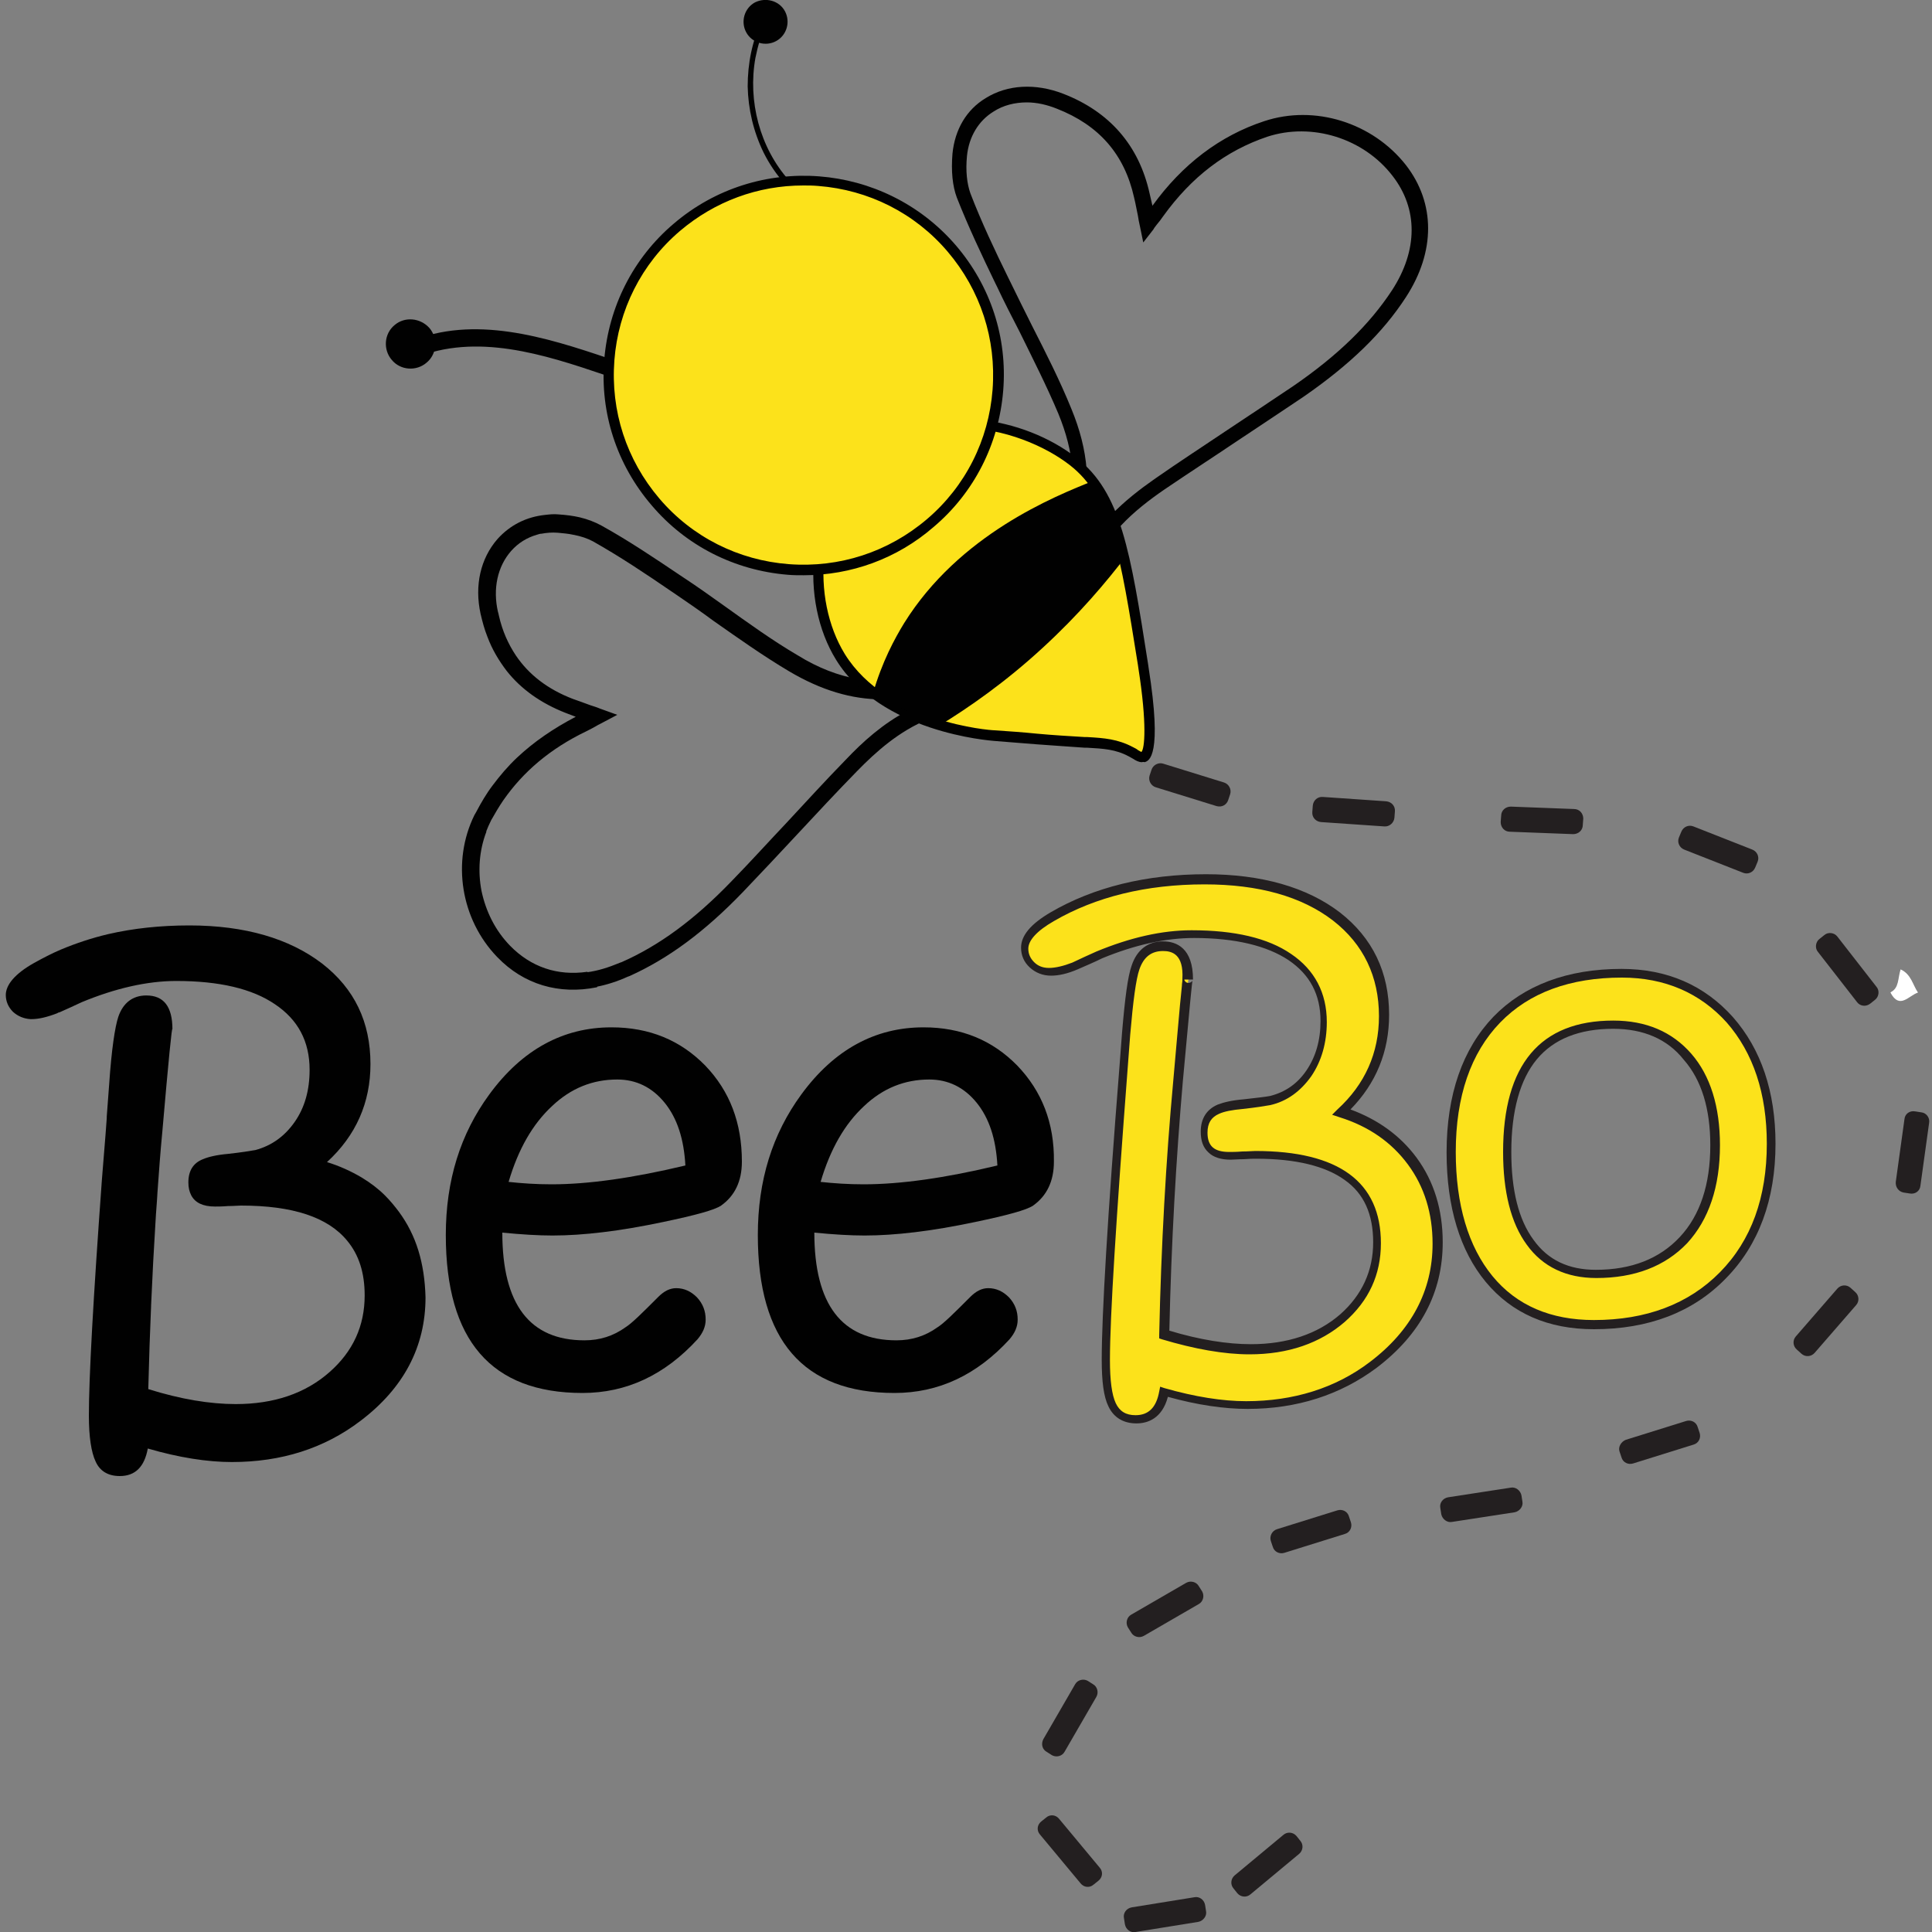 <?xml version="1.0" encoding="utf-8"?>
<!-- Generator: Adobe Illustrator 23.0.3, SVG Export Plug-In . SVG Version: 6.00 Build 0)  -->
<svg version="1.0" id="Layer_1" xmlns="http://www.w3.org/2000/svg" xmlns:xlink="http://www.w3.org/1999/xlink" x="0px" y="0px"
	 width="400px" height="400px" viewBox="0 0 400 400" style="enable-background:new 0 0 400 400;" xml:space="preserve">
<rect x="0" y="0" width="400" height="400" fill="#808080" stroke="none"/>
<style type="text/css">
	.st0{fill:#010101;}
	.st1{fill:#FCE21B;}
	.st2{fill:#FFFFFF;}
	.st3{fill:#231F20;}
</style>
<g>
	<path class="st0" d="M82.6,250.9c-0.9-1.2-1.8-2.3-2.9-3.4c-1.4-1.4-3-2.6-4.8-3.7c-2.2-1.3-4.6-2.4-7.2-3.2c6-5.5,9-12.3,9-20.3
		c0-8.7-3.3-15.6-10-20.8c-6.8-5.2-16-7.9-27.5-7.9c-6,0-11.6,0.6-16.8,1.8c-3.4,0.8-6.7,1.9-9.8,3.2c-1.9,0.8-3.8,1.8-5.6,2.8
		c-3.9,2.2-5.8,4.5-5.8,6.6c0,1.3,0.5,2.5,1.5,3.5c1,0.9,2.2,1.4,3.6,1.5c0.1,0,0.1,0,0.2,0c1.5,0,3.2-0.4,5.3-1.2
		c0.2-0.1,0.3-0.2,0.5-0.2c1.6-0.7,3.1-1.4,4.6-2.1c7-2.9,13.6-4.4,19.6-4.4c8.9,0,15.7,1.6,20.4,4.8c4.8,3.2,7.2,7.7,7.2,13.6
		c0,4.2-1,7.8-3.1,10.8c-2.1,3-4.8,4.9-8.1,5.8c-1.1,0.2-3,0.5-5.7,0.8c-2.3,0.2-4,0.6-5.2,1.1c-2,0.8-3,2.4-3,4.8
		c0,1.1,0.2,1.9,0.6,2.7c0.8,1.5,2.4,2.3,4.9,2.3c0.6,0,1.5,0,2.7-0.1c1.2,0,2.1-0.1,2.7-0.1c10.7,0,18,2.4,22,7.3
		c2.4,2.9,3.6,6.6,3.6,11.3c0,6.3-2.4,11.6-7.3,15.9c-5,4.4-11.5,6.6-19.4,6.6c-5.3,0-11.4-1-18.1-3.1c0.3-12,0.8-23.6,1.5-34.7
		c0.1-2,0.3-4,0.4-6c0.3-4.2,0.6-8.4,1-12.5c1.3-15,2-22.1,2.1-21.3c0-4.7-1.8-7-5.4-7c-2.8,0-4.8,1.5-5.8,4.4
		c-0.7,2.1-1.4,6.7-1.9,14l-0.5,6.7c0,0.1,0,0.2,0,0.3c-0.3,4.4-0.7,8.7-1,12.7c-1.8,24.7-2.7,41-2.7,48.9c0,4.4,0.5,7.6,1.4,9.5
		c0.9,2,2.6,3,5,3c3.2,0,5.1-1.9,5.8-5.7c6.5,1.9,12.4,2.8,17.4,2.8c10.2,0,19.1-2.8,26.6-8.5c9-6.8,13.5-15.4,13.5-25.6
		C87.9,261.5,86.2,255.8,82.6,250.9"/>
	<path class="st0" d="M146,220.6c-5.1-5.2-11.5-7.9-19.4-7.9c-10,0-18.5,4.6-25.3,13.9c-6,8.2-9,17.8-9,29.1
		c0,21.8,9.4,32.7,28.3,32.7c9.1,0,17-3.7,23.8-11.1c1.1-1.3,1.7-2.6,1.7-4.1c0-1.8-0.6-3.3-1.8-4.6c-1.2-1.2-2.6-1.9-4.3-1.9
		c-1.3,0-2.5,0.6-3.7,1.8c-3.3,3.3-5.5,5.5-6.8,6.3c-2.5,1.8-5.3,2.7-8.5,2.7c-11.3,0-17-7.4-17-22.3c4.1,0.4,7.5,0.6,10.4,0.6
		c6.3,0,13.9-0.9,22.9-2.8c6.7-1.4,10.7-2.5,12-3.4c2.8-2,4.3-5,4.3-9.1C153.6,232.5,151.1,225.9,146,220.6 M114.2,245.2
		c-3.2,0-6.1-0.2-8.9-0.5c2-6.8,5-12,9-15.7c3.9-3.7,8.4-5.5,13.5-5.5c3.9,0,7.2,1.6,9.8,4.8c2.6,3.2,4,7.5,4.3,13
		C131,243.9,121.8,245.2,114.2,245.2"/>
	<path class="st0" d="M210.6,220.6c-5.1-5.2-11.5-7.9-19.4-7.9c-10,0-18.5,4.6-25.3,13.9c-6,8.2-9,17.8-9,29.1
		c0,21.8,9.4,32.7,28.3,32.7c9.1,0,17-3.7,23.8-11.1c1.1-1.3,1.7-2.6,1.7-4.1c0-1.8-0.6-3.3-1.8-4.6c-1.2-1.2-2.6-1.9-4.3-1.9
		c-1.3,0-2.5,0.6-3.7,1.8c-3.3,3.3-5.5,5.5-6.8,6.3c-2.5,1.8-5.3,2.7-8.5,2.7c-11.3,0-17-7.4-17-22.3c4.1,0.4,7.5,0.6,10.4,0.6
		c6.3,0,13.9-0.9,22.9-2.8c6.7-1.4,10.7-2.5,12-3.4c2.8-2,4.3-5,4.3-9.1C218.3,232.5,215.7,225.9,210.6,220.6 M178.8,245.2
		c-3.2,0-6.1-0.2-8.9-0.5c2-6.8,5-12,9-15.7c3.9-3.7,8.4-5.5,13.5-5.5c3.9,0,7.2,1.6,9.8,4.8c2.6,3.2,4,7.5,4.3,13
		C195.7,243.9,186.4,245.2,178.8,245.2"/>
	<path class="st0" d="M221.4,123.9l-0.6-2.6c-0.1-0.6-0.3-1.1-0.4-1.6c-0.3-1-0.5-1.9-0.5-2.9c0-0.6,0-1.2,0.1-1.8
		c0.1-2.4,0.1-5,0.9-7.4c2.1-6.8,1.5-14-1.8-22c-2.4-5.7-5.3-11.4-8-16.9c-1.6-3.1-3.2-6.2-4.7-9.4l-0.3-0.6
		c-2.8-5.8-5.6-11.7-8-17.8c-0.9-2.4-1.2-5.5-0.9-9.1c0.5-5,2.9-9.1,6.9-11.5c4.5-2.8,10.3-3.1,16-0.9c9.6,3.7,15.7,10.7,17.9,20.6
		c0.2,0.8,0.4,1.7,0.6,2.6c6.2-8.6,14-14.5,23.1-17.5l0.5,1.5l-0.5-1.5c10.5-3.5,22.5,0.3,29.4,9.1c6.1,7.9,6.1,17.9,0,27.3
		c-4.8,7.4-11.6,14-21.3,20.7c-4.6,3.1-9.3,6.2-13.8,9.2c-4.9,3.3-10,6.6-15,10c-6.1,4.2-12.7,9.7-15.6,18.3c-0.2,0.6-0.7,1-1.1,1.4
		c-0.2,0.2-0.5,0.4-0.8,0.7L221.4,123.9z M212.6,21.2c-2.5,0-4.9,0.6-6.9,1.9c-3.1,1.9-5.1,5.2-5.5,9.2c-0.3,3.1,0,5.7,0.7,7.7
		c2.3,6,5.1,11.9,7.9,17.6l0.3,0.6c1.5,3.1,3.1,6.3,4.6,9.3c2.8,5.5,5.7,11.2,8.1,17.1c3.6,8.7,4.2,16.6,1.9,24.1
		c-0.6,2-0.7,4.2-0.7,6.5c0,0.6,0,1.2-0.1,1.8c0,0.1,0,0.2,0,0.3c3.5-8.4,10.1-13.9,16.1-18.1c5-3.5,10.1-6.8,15-10.1
		c4.5-3,9.2-6.1,13.8-9.2c9.3-6.4,15.8-12.8,20.4-19.8c5.4-8.3,5.4-16.9,0.1-23.7c-6-7.8-16.7-11.1-25.9-8.1
		c-8.6,2.9-15.7,8.3-21.6,16.5c-0.4,0.6-0.8,1.1-1.3,1.7c-0.2,0.3-0.5,0.6-0.7,1l-2.1,2.7l-0.7-3.4c-0.2-0.8-0.3-1.5-0.4-2.1
		c-0.3-1.4-0.5-2.6-0.8-3.8c-2-9-7.3-15-16-18.4C216.8,21.7,214.7,21.2,212.6,21.2"/>
	<path class="st0" d="M121.6,201.2c-6.2,0.9-11.7-1-16-5.4c-3.1-3.2-5-7.1-5.9-11.3c-0.8-4.1-0.5-8.4,1-12.3l-2.4-3.3
		c-4.7,9.6-2.8,21.5,4.7,29.3c5.4,5.6,12.7,7.8,20.6,6.2l0.1-0.2L121.6,201.2z M202.6,143.6l-2.6-1c-0.5-0.2-1-0.4-1.5-0.6
		c-1-0.4-1.9-0.8-2.9-0.9c-0.6-0.1-1.2-0.1-1.7-0.2c-2.4-0.3-5-0.6-7.5-0.2c-1.7,0.3-3.4,0.3-5.1,0.3c-1.2,0-2.4-0.2-3.6-0.4
		c-4.1-0.7-8.3-2.3-12.5-4.9c-5.3-3.1-10.4-6.8-15.3-10.3c-2.8-2-5.6-4-8.5-5.9l-0.6-0.4c-5.2-3.5-10.7-7.2-16.3-10.3
		c-1.3-0.7-2.8-1.3-4.5-1.7c-1.3-0.3-2.8-0.5-4.4-0.6c-0.9-0.1-1.8,0-2.7,0.1c-3.9,0.4-7.3,2.1-9.9,5c-3.5,4-4.8,9.6-3.5,15.5
		c0.4,1.7,0.8,3.2,1.4,4.7c1,2.7,2.4,5,4,7.1c3,3.8,7.1,6.7,12.2,8.7c0.7,0.3,1.4,0.5,2.1,0.8c-4.6,2.4-8.7,5.2-12.2,8.5
		c-1.9,1.8-3.5,3.7-5,5.7c-1.3,1.7-2.4,3.6-3.4,5.5c-0.1,0.2-0.3,0.5-0.4,0.7c-4.7,9.6-2.8,21.5,4.7,29.3c5.4,5.6,12.7,7.8,20.6,6.2
		l0,0c2.1-0.4,4.3-1.1,6.5-2.1c0.1,0,0.2-0.1,0.3-0.1c8-3.6,15.5-9.1,23.5-17.4c3.8-4,7.6-8,11.3-12c4-4.3,8.1-8.7,12.3-13
		c4-4.1,8.7-8.3,14.8-10.8c0.1,0,0.1,0,0.2-0.1h0c1.4-0.5,2.8-1,4.4-1.3c0.4-0.1,0.7-0.2,1.1-0.2c0.7-0.1,1.2-0.5,1.6-0.9
		c0.2-0.2,0.5-0.4,0.8-0.7l2.3-1.9L202.6,143.6z M188.3,147L188.3,147c-0.1,0-0.2,0.1-0.3,0.1c-5.2,2.7-9.4,6.5-12.9,10.2
		c-4.2,4.3-8.3,8.8-12.3,13.1c-3.7,3.9-7.4,8-11.3,12c-7.8,8.1-15.1,13.4-22.8,16.8c-0.1,0-0.2,0.1-0.3,0.1c-2.4,1-4.6,1.7-6.9,2
		c-6.2,0.9-11.7-1-16-5.4c-3.1-3.2-5-7.1-5.9-11.3c-0.8-4.1-0.5-8.4,1-12.3c0.3-0.8,0.7-1.7,1.1-2.5c0.8-1.4,1.6-2.8,2.5-4.1
		c4.1-5.9,9.7-10.7,17.2-14.3c0.6-0.3,1.2-0.6,1.9-1c0.3-0.2,0.7-0.4,1.1-0.6l3.4-1.8l-3.6-1.3c-0.7-0.3-1.4-0.5-2-0.7
		c-1.3-0.5-2.5-0.9-3.6-1.3c-5.2-2-9.1-5-11.8-9c-1.6-2.4-2.8-5.1-3.5-8.2c-0.1-0.3-0.1-0.6-0.2-0.8c-1.1-4.8-0.1-9.4,2.7-12.6
		c1.5-1.7,3.3-2.8,5.4-3.4c0.3-0.1,0.6-0.2,0.9-0.2c1.1-0.2,2.2-0.3,3.4-0.2c1.1,0.1,2.2,0.2,3.1,0.4c1.7,0.3,3.1,0.8,4.2,1.4
		c5.5,3.1,10.9,6.7,16,10.2l0.6,0.4c2.8,1.9,5.7,3.9,8.4,5.9c5,3.5,10.2,7.2,15.6,10.4c6.6,3.9,12.9,5.8,19.3,5.8h0c0,0,0.1,0,0.1,0
		c1.4,0,2.8-0.1,4.2-0.3c2-0.3,4.2,0,6.5,0.3c0.4,0.1,0.8,0.1,1.2,0.1C192.4,145.1,190.3,145.9,188.3,147"/>
	<path class="st0" d="M126,74.2c-13-4.4-27.9-9.1-41.3-3.4c-0.9,0.4-1.5,1.2-1.2,2.2c0.2,0.8,1.3,1.6,2.2,1.2
		c12.9-5.4,27-0.8,39.4,3.4C127.3,78.3,128.2,74.9,126,74.2"/>
	<path class="st0" d="M88.9,67.9c1.8,2.1,1.6,5.4-0.6,7.2c-2.1,1.8-5.4,1.6-7.2-0.6c-1.8-2.1-1.6-5.4,0.6-7.2
		C83.8,65.5,87,65.8,88.9,67.9"/>
	<path class="st1" d="M222.2,95.5c8.9,7,10.8,19,14.6,42.8c0.5,2.9,2.7,17.6-0.1,18.5c-0.6,0.2-1.2-0.4-2.5-1.1
		c-3.1-1.7-5.9-1.8-9.6-2c-6.2-0.4-12.5-1-18.7-1.4c-1.3-0.1-22.9-1.7-31.9-16.3c-7.2-11.7-6.5-31.3,6.3-41.8
		C193.6,83.1,212.3,87.8,222.2,95.5"/>
	<path class="st0" d="M236.4,157.8c-0.6,0-1.2-0.3-1.8-0.7c-0.3-0.2-0.6-0.3-0.9-0.5c-2.8-1.5-5.3-1.6-8.7-1.8l-0.5,0
		c-3.3-0.2-6.7-0.5-9.9-0.7c-2.9-0.2-5.9-0.5-8.8-0.7c-0.9-0.1-23.4-1.7-32.7-16.8c-7.5-12.1-6.6-32.4,6.6-43.2
		c7.9-6.5,16.9-7.1,23-6.5c7.3,0.7,14.7,3.6,20.2,7.9c9.2,7.2,11.1,19.1,14.8,42.7l0.1,0.7c2.9,18.4,0.1,19.3-0.8,19.6
		C236.7,157.7,236.5,157.8,236.4,157.8 M198.9,88.6c-6.1,0-12.4,1.7-17.9,6.3c-12.3,10.1-13.1,29.1-6.1,40.5
		c8.8,14.2,30.1,15.8,31,15.8c2.9,0.2,5.9,0.4,8.8,0.7c3.2,0.3,6.6,0.5,9.9,0.7l0.5,0c3.5,0.2,6.3,0.4,9.5,2.1
		c0.4,0.2,0.8,0.4,1,0.6c0.3,0.2,0.6,0.3,0.7,0.4c0.7-0.6,1.2-5.8-0.6-17.3l-0.1-0.7c-3.7-23.1-5.5-34.7-14.1-41.4
		C216.5,92.4,207.9,88.6,198.9,88.6"/>
	<path class="st0" d="M180.7,143.7c1.9-6.7,4.6-11.6,6.5-14.7c11.4-18.3,31-26.2,39.3-29.5c0.3-0.1,0.5-0.2,0.6-0.2
		c2.1,5.2,4.2,10.3,6.3,15.5c-4.4,5.8-10.1,12.5-17.5,19.3c-7.7,7.1-15.3,12.4-21.7,16.3L180.7,143.7z"/>
	<path class="st1" d="M197,51.5c14.5,16.9,12.5,42.4-4.4,56.9c-16.9,14.5-42.4,12.5-56.9-4.4c-14.5-16.9-12.5-42.4,4.4-56.9
		C157,32.6,182.5,34.6,197,51.5"/>
	<path class="st0" d="M166.4,119.1c-1.1,0-2.2,0-3.3-0.1c-11-0.9-21.1-6-28.2-14.4c-7.2-8.4-10.7-19.1-9.8-30.1
		c0.9-11,6-21.1,14.4-28.2c17.3-14.8,43.5-12.8,58.4,4.5c7.2,8.4,10.7,19.1,9.8,30.1c-0.9,11-6,21.1-14.4,28.2
		C185.7,115.7,176.2,119.1,166.4,119.1 M166.3,38.4c-9.4,0-18.3,3.3-25.5,9.4c-8,6.8-12.8,16.4-13.6,26.8
		c-0.8,10.5,2.5,20.6,9.3,28.6c6.8,8,16.4,12.8,26.8,13.6c10.5,0.8,20.6-2.5,28.6-9.3c8-6.8,12.8-16.4,13.6-26.8
		c0.8-10.5-2.5-20.6-9.3-28.6c-6.8-8-16.4-12.8-26.8-13.6C168.3,38.4,167.3,38.4,166.3,38.4"/>
	<path class="st0" d="M163.4,37.4c-6.1-6.8-8.6-16.5-7-25.4c0.5-2.5,1.2-4.9,2.3-7.2c0.3-0.6-0.6-1.2-0.9-0.6c-2.1,4.2-3,9-3,13.7
		c0.1,4.7,1.2,9.4,3.3,13.7c1.2,2.4,2.7,4.6,4.5,6.6C163.1,38.7,163.9,38,163.4,37.4"/>
	<path class="st0" d="M162.5,2.3c1.2,2.2,0.4,5-1.8,6.2c-2.2,1.2-5,0.4-6.2-1.8c-1.2-2.2-0.4-5,1.8-6.2
		C158.5-0.6,161.3,0.1,162.5,2.3"/>
	<path class="st2" d="M391.4,205.5c0,0,0.1-0.1,0.1-0.1c1.7-0.9,1.4-2.8,2-4.7c2.2,1,2.5,3.2,3.6,4.8
		C395.2,206.1,393.3,209.1,391.4,205.5"/>
	<path class="st3" d="M299.8,310l13-2c1-0.2,2,0.6,2.2,1.6l0.2,1.3c0.2,1-0.6,2-1.6,2.2l-13,2c-1,0.2-2-0.6-2.2-1.6l-0.2-1.3
		C298,311.2,298.7,310.2,299.8,310"/>
	<path class="st3" d="M251.9,166.9l-12.6-3.9c-1-0.3-1.6-1.4-1.3-2.4l0.4-1.2c0.3-1,1.4-1.6,2.4-1.3l12.6,3.9c1,0.3,1.6,1.4,1.3,2.4
		l-0.4,1.2C254,166.6,253,167.2,251.9,166.9"/>
	<path class="st3" d="M286.6,171.1l-13.1-0.9c-1.1-0.1-1.9-1-1.8-2.1l0.1-1.3c0.1-1.1,1-1.9,2.1-1.8l13.1,0.9c1.1,0.1,1.9,1,1.8,2.1
		l-0.1,1.3C288.6,170.4,287.6,171.2,286.6,171.1"/>
	<path class="st3" d="M325.7,172.7l-13.1-0.5c-1.1,0-1.9-0.9-1.9-2l0.1-1.3c0-1.1,0.9-1.9,2-1.9l13.1,0.5c1.1,0,1.9,0.9,1.9,2
		l-0.1,1.3C327.7,171.9,326.8,172.7,325.7,172.7"/>
	<path class="st3" d="M360.9,180.7l-12.2-4.8c-1-0.4-1.5-1.5-1.1-2.5l0.5-1.2c0.4-1,1.5-1.5,2.5-1.1l12.2,4.8c1,0.4,1.5,1.5,1.1,2.5
		l-0.5,1.2C363,180.6,361.9,181.1,360.9,180.7"/>
	<path class="st3" d="M384.5,207.5l-8.1-10.4c-0.7-0.8-0.5-2.1,0.3-2.7l1-0.8c0.8-0.7,2.1-0.5,2.7,0.3l8.1,10.4
		c0.7,0.8,0.5,2.1-0.3,2.7l-1,0.8C386.3,208.5,385.1,208.3,384.5,207.5"/>
	<path class="st3" d="M392.5,244.7l1.8-13c0.1-1.1,1.1-1.8,2.2-1.6l1.3,0.2c1,0.1,1.8,1.1,1.6,2.2l-1.8,13c-0.1,1.1-1.1,1.8-2.2,1.6
		l-1.3-0.2C393.1,246.7,392.4,245.8,392.5,244.7"/>
	<path class="st3" d="M371.8,276.7l8.6-9.9c0.7-0.8,1.9-0.9,2.7-0.2l1,0.9c0.8,0.7,0.9,1.9,0.2,2.7l-8.6,9.9
		c-0.7,0.8-1.9,0.9-2.7,0.2l-1-0.9C371.2,278.7,371.1,277.5,371.8,276.7"/>
	<path class="st3" d="M336.6,298.1l12.5-3.9c1-0.3,2.1,0.2,2.4,1.3l0.4,1.2c0.3,1-0.2,2.1-1.3,2.4l-12.5,3.9c-1,0.3-2.1-0.2-2.4-1.3
		l-0.4-1.2C335,299.6,335.6,298.5,336.6,298.1"/>
	<path class="st3" d="M264.4,316.6l12.5-3.9c1-0.3,2.1,0.2,2.4,1.3l0.4,1.2c0.3,1-0.2,2.1-1.3,2.4l-12.5,3.9c-1,0.3-2.1-0.2-2.4-1.3
		l-0.4-1.2C262.8,318,263.4,316.9,264.4,316.6"/>
	<path class="st3" d="M234.2,334.3l11.4-6.6c0.9-0.5,2.1-0.2,2.6,0.7l0.7,1.1c0.5,0.9,0.2,2.1-0.7,2.6l-11.4,6.6
		c-0.9,0.5-2.1,0.2-2.6-0.7l-0.7-1.1C233,336,233.3,334.8,234.2,334.3"/>
	<path class="st3" d="M216,360.1l6.6-11.4c0.5-0.9,1.7-1.2,2.6-0.7l1.1,0.7c0.9,0.5,1.2,1.7,0.7,2.6l-6.6,11.4
		c-0.5,0.9-1.7,1.2-2.6,0.7l-1.1-0.7C215.8,362.2,215.5,361.1,216,360.1"/>
	<path class="st3" d="M223.7,389.9l-8.4-10.1c-0.7-0.8-0.6-2,0.3-2.7l1-0.8c0.8-0.7,2-0.6,2.7,0.3l8.4,10.1c0.7,0.8,0.6,2-0.3,2.7
		l-1,0.8C225.6,390.9,224.4,390.8,223.7,389.9"/>
	<path class="st3" d="M248.1,397.9l-13,2.1c-1,0.2-2-0.5-2.2-1.6l-0.2-1.3c-0.2-1,0.5-2,1.6-2.2l13-2.1c1-0.2,2,0.5,2.2,1.6l0.2,1.3
		C249.9,396.7,249.1,397.7,248.1,397.9"/>
	<path class="st3" d="M269,383.8l-10.1,8.4c-0.8,0.7-2,0.6-2.7-0.2l-0.8-1c-0.7-0.8-0.6-2,0.2-2.7l10.1-8.4c0.8-0.7,2-0.6,2.7,0.2
		l0.8,1C269.9,381.9,269.8,383.1,269,383.8"/>
	<path class="st1" d="M297.7,257.3c0,10.1-4.4,18.5-13.3,25.2c-7.4,5.5-16.1,8.3-26.2,8.3c-5,0-10.7-0.9-17.2-2.7
		c-0.7,3.8-2.6,5.6-5.8,5.6c-2.4,0-4-1-4.9-3c-0.9-1.9-1.3-5-1.3-9.3c0-9.1,1.2-29.4,3.7-60.9l0.5-6.6c0.6-7.1,1.2-11.7,1.9-13.7
		c1-2.9,2.9-4.4,5.7-4.4c3.5,0,5.3,2.3,5.3,7c0-1.4-0.7,5.6-2,20.9c-1.5,16.4-2.4,33.9-2.9,52.4c6.7,2.1,12.6,3.1,17.9,3.1
		c7.8,0,14.2-2.2,19.1-6.5c4.8-4.2,7.2-9.4,7.2-15.6c0-12.2-8.4-18.2-25.1-18.2c-0.6,0-1.5,0-2.6,0.1c-1.2,0-2.1,0.1-2.7,0.1
		c-3.6,0-5.4-1.6-5.4-4.9c0-2.4,1-4,3-4.8c1.2-0.5,2.9-0.9,5.1-1c2.7-0.3,4.6-0.5,5.6-0.8c3.3-0.8,6-2.7,8-5.7c2-3,3.1-6.5,3.1-10.7
		c0-5.7-2.3-10.2-7-13.3c-4.7-3.2-11.4-4.7-20.1-4.7c-6,0-12.4,1.4-19.3,4.3c-1.7,0.8-3.4,1.6-5.1,2.3c-2,0.8-3.7,1.2-5.2,1.2
		c-1.5,0-2.8-0.5-3.8-1.5c-1-1-1.5-2.1-1.5-3.4c0-2.1,1.9-4.3,5.7-6.5c8.8-5.2,19.4-7.7,31.7-7.7c11.4,0,20.4,2.6,27.1,7.7
		c6.6,5.1,9.8,11.9,9.8,20.5c0,7.9-2.9,14.6-8.8,20c6.2,1.9,11.1,5.3,14.6,10.1C296,245.2,297.7,250.9,297.7,257.3"/>
	<path class="st3" d="M235.3,294.7c-2.7,0-4.7-1.2-5.8-3.5c-1-2-1.4-5.2-1.4-9.7c0-9.1,1.2-29.6,3.7-61l0.5-6.6
		c0.6-7.2,1.2-11.8,2-14c1.1-3.3,3.4-5,6.5-5c2.8,0,6.2,1.4,6.2,7.9h-1.8c0,0.3,0.4,0.7,0.8,0.7c0.5,0,0.9-0.3,0.9-0.6
		c-0.1,0.5-0.5,4.4-2,20.9c-1.4,16.1-2.4,33.5-2.8,51.7c6.3,1.9,12,2.8,16.9,2.8c7.5,0,13.8-2.1,18.5-6.2c4.5-4,6.8-9,6.8-14.9
		c0-5.8-1.9-10.1-5.9-12.9c-4-2.9-10.2-4.4-18.3-4.4c-0.6,0-1.4,0-2.6,0.1c-1.2,0-2.1,0.1-2.7,0.1c-2,0-3.6-0.5-4.6-1.5
		c-1.1-1-1.6-2.4-1.6-4.3c0-2.7,1.2-4.6,3.5-5.6c1.3-0.5,3-0.9,5.4-1.1c2.6-0.3,4.5-0.5,5.5-0.7c3.1-0.8,5.6-2.5,7.5-5.3
		c1.9-2.8,2.9-6.2,2.9-10.2c0-5.5-2.2-9.6-6.6-12.6c-4.5-3-11.1-4.6-19.6-4.6c-5.8,0-12.2,1.4-19,4.2c-1.6,0.8-3.3,1.5-5.1,2.3l0,0
		c-2.1,0.9-3.9,1.3-5.5,1.3c-1.7,0-3.2-0.6-4.4-1.7c-1.2-1.1-1.8-2.5-1.8-4.1c0-2.5,2-4.9,6.1-7.3c8.9-5.2,19.8-7.9,32.2-7.9
		c11.5,0,20.9,2.7,27.7,7.9c6.8,5.3,10.2,12.4,10.2,21.2c0,7.6-2.7,14.2-8,19.6c5.7,2.1,10.3,5.4,13.7,10c3.6,4.9,5.4,10.8,5.4,17.5
		c0,10.4-4.6,19.1-13.7,26c-7.5,5.6-16.5,8.5-26.7,8.5c-4.8,0-10.4-0.8-16.5-2.5C240.6,293.7,237.6,294.7,235.3,294.7 M240.8,196.9
		c-2.4,0-4,1.2-4.9,3.8c-0.7,2-1.3,6.5-1.9,13.5l-0.5,6.6c-2.4,31.4-3.7,51.8-3.7,60.8c0,4.2,0.4,7.2,1.2,8.9
		c0.8,1.7,2.1,2.5,4.1,2.5c2.7,0,4.3-1.6,4.9-4.9l0.2-1l0.9,0.3c6.3,1.8,12,2.7,16.9,2.7c9.8,0,18.5-2.7,25.6-8.1
		c8.6-6.5,13-14.8,13-24.5c0-6.3-1.7-11.8-5.1-16.4c-3.4-4.6-8.1-7.9-14.2-9.8l-1.5-0.5l1.1-1.1c5.7-5.2,8.6-11.7,8.6-19.3
		c0-8.2-3.2-14.9-9.5-19.8c-6.5-5-15.4-7.5-26.6-7.5c-12.1,0-22.6,2.6-31.2,7.6c-3.5,2-5.3,4-5.3,5.7c0,1.1,0.4,2,1.2,2.8
		c0.8,0.8,1.8,1.2,3.1,1.2c1.3,0,3-0.4,4.8-1.1c1.7-0.8,3.4-1.6,5-2.3l0,0c7-2.9,13.6-4.4,19.7-4.4c8.9,0,15.8,1.6,20.6,4.9
		c4.9,3.3,7.4,8.1,7.4,14.1c0,4.3-1.1,8.1-3.2,11.2c-2.2,3.1-5,5.2-8.5,6l0,0c-1.1,0.2-3,0.5-5.7,0.8c-2.2,0.2-3.8,0.5-4.9,1l0,0
		c-1.6,0.7-2.4,1.9-2.4,3.9c0,2.8,1.4,4,4.5,4c0.6,0,1.5,0,2.7-0.1c1.2,0,2.1-0.1,2.7-0.1c17.3,0,26,6.4,26,19.1
		c0,6.5-2.5,11.9-7.5,16.3c-5.1,4.4-11.7,6.7-19.7,6.7c-5.3,0-11.4-1.1-18.1-3.1l-0.6-0.2l0-0.7c0.4-18.5,1.4-36.2,2.9-52.5
		c0.6-7,1.1-12.3,1.4-15.8c0.2-1.8,0.3-3.1,0.4-4c0-0.5,0.1-0.8,0.1-1c0-0.1,0-0.2,0-0.3c0,0,0-0.1,0-0.1
		C245.1,197.5,242.6,196.9,240.8,196.9"/>
	<path class="st1" d="M366.7,236.9c0,11.4-3.3,20.5-10,27.3c-6.7,6.8-15.6,10.2-26.7,10.2c-9.2,0-16.5-3.2-21.7-9.5
		c-5.2-6.3-7.9-15.1-7.9-26.3c0-11.8,3.2-20.9,9.5-27.5c6.2-6.4,14.8-9.6,25.8-9.6c9.2,0,16.7,3.2,22.4,9.7
		C363.9,217.7,366.7,226.3,366.7,236.9 M355.1,237c0-7.8-1.9-13.9-5.7-18.3c-3.8-4.4-8.9-6.6-15.5-6.6c-14.6,0-21.9,8.8-21.9,26.3
		c0,8.1,1.6,14.3,4.8,18.7c3.2,4.4,7.7,6.5,13.7,6.5c7.7,0,13.7-2.3,18.1-7C353,252,355.1,245.4,355.1,237"/>
	<path class="st3" d="M330,275.2c-9.5,0-17-3.3-22.4-9.8c-5.3-6.4-8.1-15.5-8.1-26.8c0-12,3.3-21.4,9.7-28.1
		c6.3-6.5,15.3-9.9,26.5-9.9c9.5,0,17.2,3.4,23.1,10c5.8,6.6,8.8,15.4,8.8,26.2c0,11.6-3.5,21-10.3,27.9
		C350.5,271.7,341.3,275.2,330,275.2 M335.8,202.4c-10.7,0-19.2,3.1-25.2,9.3c-6.1,6.3-9.2,15.3-9.2,26.8c0,10.9,2.6,19.6,7.6,25.7
		c5,6.1,12.1,9.1,21,9.1c10.8,0,19.6-3.3,26.1-9.9c6.5-6.6,9.7-15.5,9.7-26.6c0-10.4-2.8-18.8-8.3-25.1
		C352,205.6,344.7,202.4,335.8,202.4 M330.5,264.6c-6.2,0-11.1-2.3-14.4-6.9c-3.3-4.5-4.9-11-4.9-19.2c0-18.1,7.7-27.2,22.8-27.2
		c6.8,0,12.2,2.3,16.2,6.9c3.9,4.5,5.9,10.9,5.9,18.9c0,8.6-2.3,15.4-6.8,20.3C344.7,262.2,338.4,264.6,330.5,264.6 M334,213
		c-7,0-12.3,2.1-15.8,6.3c-3.5,4.2-5.3,10.7-5.3,19.2c0,7.9,1.5,14,4.6,18.2c3,4.2,7.3,6.2,12.9,6.2c7.4,0,13.2-2.3,17.4-6.8
		c4.2-4.5,6.3-10.9,6.3-19c0-7.5-1.8-13.5-5.5-17.7C345.2,215.1,340.2,213,334,213"/>
</g>
</svg>
